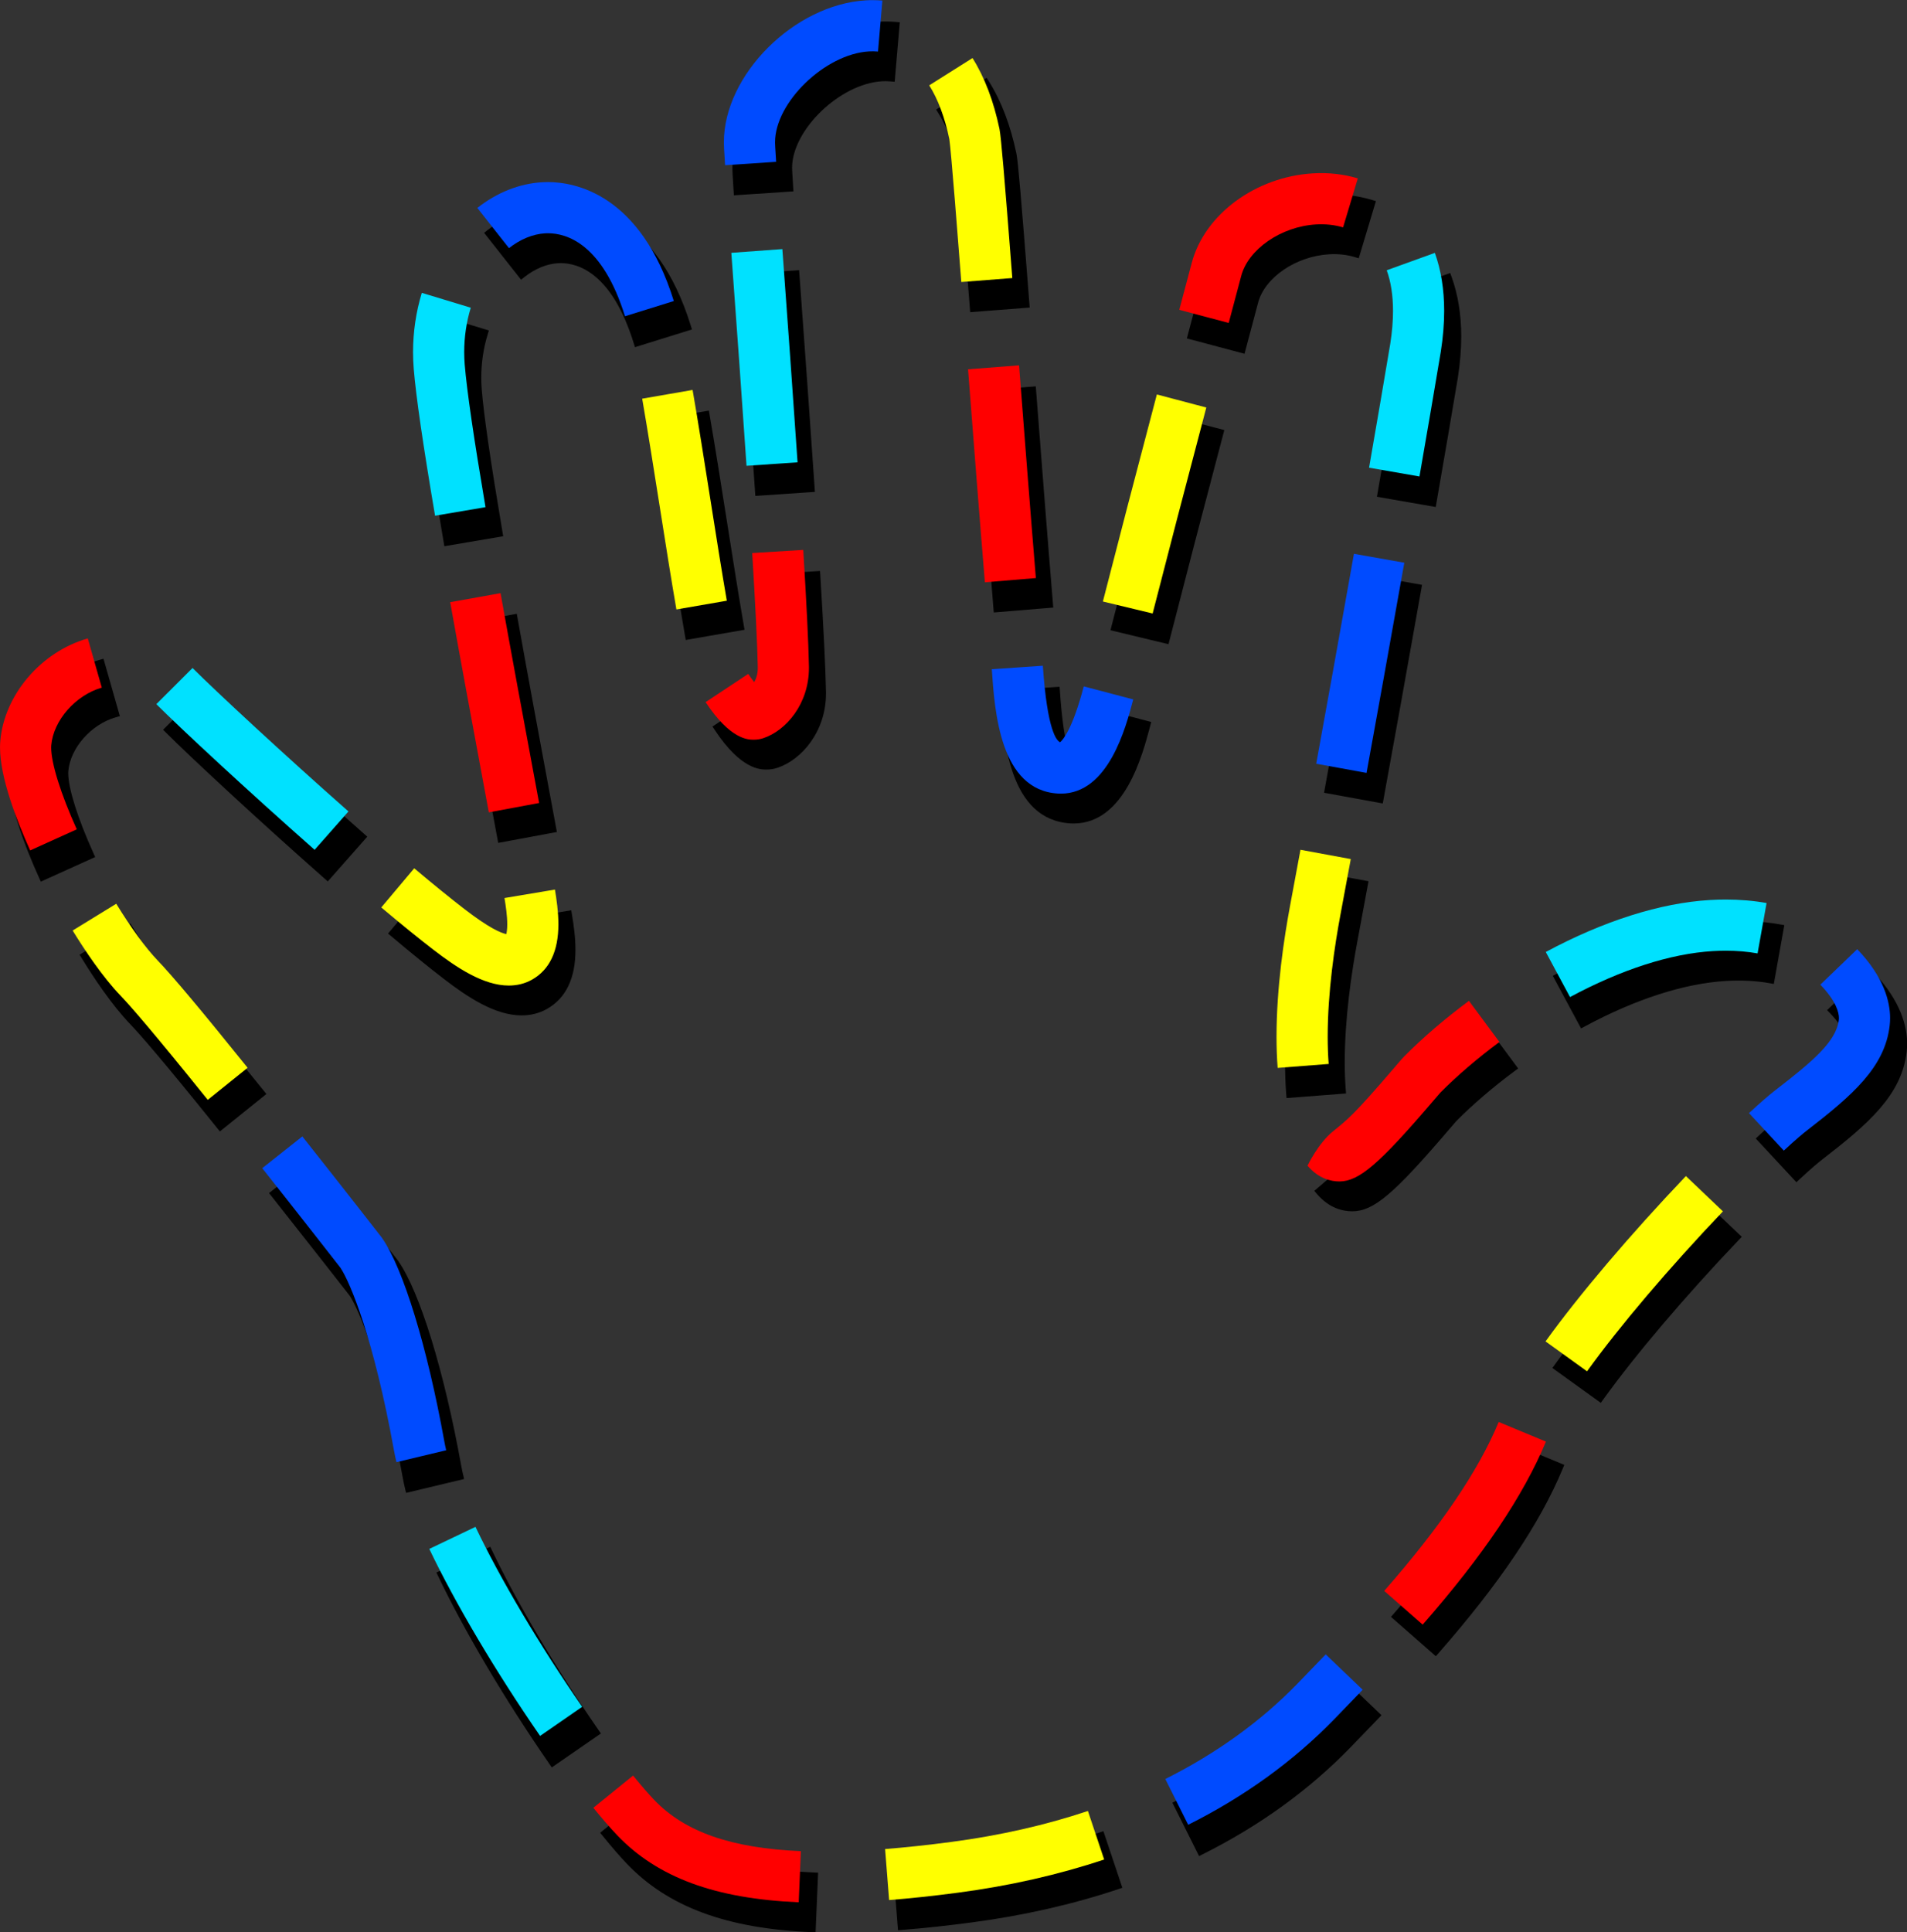 <?xml version="1.0" encoding="UTF-8"?>
<!DOCTYPE svg PUBLIC '-//W3C//DTD SVG 1.0//EN'
          'http://www.w3.org/TR/2001/REC-SVG-20010904/DTD/svg10.dtd'>
<svg height="453.1" preserveAspectRatio="xMidYMid meet" version="1.0" viewBox="31.9 18.6 447.3 453.1" width="447.3" xmlns="http://www.w3.org/2000/svg" xmlns:xlink="http://www.w3.org/1999/xlink" zoomAndPan="magnify"
><rect x="31.9" y="18.6" width="447.3" height="453.1" fill="#333333" stroke="none"/><g id="change1_1"
  ><path d="M123.689,238.148l-0.766-0.644l9.013-10.713l0.765,0.644c4.628,3.893,8.613,7.126,11.846,9.61 c4.365,3.354,6.892,4.733,8.297,5.29c0.021-0.281,0.034-0.612,0.034-1c0-1.953-0.339-4.229-0.634-5.994l-0.165-0.986l13.806-2.315 l0.166,0.986c0.385,2.295,0.827,5.313,0.827,8.309c0,6.691-2.256,11.354-6.705,13.857c-1.775,0.999-3.774,1.505-5.94,1.505 c-6.245,0-12.713-4.322-18.215-8.55C132.614,245.531,128.466,242.167,123.689,238.148z M256.586,57.385 c0.396,2.448,2.142,24.95,2.799,33.42l0.077,0.997l13.959-1.083l-0.077-0.997c-1.929-24.845-2.635-33.034-3.026-35.064 c-1.388-6.663-3.563-12.375-6.465-16.977l-0.533-0.846l-11.842,7.466l0.533,0.846C254.006,48.313,255.548,52.446,256.586,57.385z M184.545,118.255c1.36,7.854,2.786,16.888,4.165,25.625c1.297,8.226,2.639,16.731,3.862,23.798l0.171,0.986l13.795-2.39 l-0.171-0.985c-1.189-6.866-2.472-14.99-3.829-23.591l-0.047-0.299c-1.376-8.713-2.799-17.723-4.151-25.534l-0.171-0.985 l-13.795,2.39L184.545,118.255z M154.906,83.57c2.504-1.973,5.24-3.1,7.914-3.258c0.181-0.01,0.378-0.017,0.588-0.017 c4.22,0,12.057,2.438,17.131,18.759l0.297,0.955l13.369-4.157l-0.297-0.955c-8.026-25.813-24.004-28.601-30.5-28.602 c-0.511,0-0.986,0.016-1.421,0.042c-5.541,0.328-10.985,2.485-15.747,6.238l-0.785,0.619l8.666,10.996L154.906,83.57z M260.966,111.27c1.311,16.968,2.694,34.802,3.948,49.951l0.083,0.997l13.952-1.155l-0.082-0.997 c-1.268-15.305-2.643-33.03-3.942-49.874l-0.077-0.997l-13.959,1.078L260.966,111.27z M135.961,145.696l0.168,0.986l13.802-2.342 l-0.167-0.986c-2.734-16.113-4.37-27.332-4.863-33.343c-0.077-0.939-0.116-1.895-0.116-2.84c0-3.457,0.502-6.864,1.493-10.126 l0.29-0.957l-13.396-4.067l-0.291,0.957c-1.392,4.585-2.097,9.36-2.097,14.193c0,1.321,0.055,2.661,0.162,3.982 C131.481,117.665,133.122,128.964,135.961,145.696z M153.113,162.526l-13.781,2.468l0.177,0.984 c2.59,14.458,5.352,29.31,7.788,42.414l1.46,7.855l13.766-2.555l-1.461-7.859c-2.426-13.042-5.175-27.825-7.771-42.322 L153.113,162.526z M209.071,134.889l13.968-0.948l-0.067-0.998c-1.099-16.182-2.35-33.329-3.358-47.149l-0.28-3.853l-13.964,1.019 l0.292,4.006c1.002,13.731,2.249,30.821,3.342,46.926L209.071,134.889z M361.147,274.35c-9.886,11.555-13.063,14.156-14.076,14.677 l-0.067,0.038l0.733,1.317l0.218,0.439c0.003-0.001,0.206-0.092,0.571-0.146l-8.351,7.165l0.651,0.759 c2.862,3.336,6.078,4.036,8.271,4.036h0.004h0.004c5.014-0.041,9.677-3.985,22.68-19.184c0.729-0.854,1.558-1.822,1.719-1.994 c3.909-3.932,8.643-7.986,13.687-11.723l0.804-0.595l-8.333-11.25l-0.803,0.595c-5.679,4.206-10.826,8.62-15.303,13.122 C363.106,272.063,362.492,272.777,361.147,274.35z M403.631,259.278c11.897-6.395,23.342-10.081,33.095-10.66 c3.635-0.212,7.094-0.039,10.251,0.525l0.984,0.176l2.461-13.782l-0.984-0.176c-4.235-0.756-8.795-1-13.539-0.718 c-11.77,0.698-25.22,4.952-38.896,12.303l-0.881,0.474l6.629,12.332L403.631,259.278z M338.949,223.678 c-1.011,5.477-1.833,9.899-2.402,12.935c-1.474,7.84-3.23,19.595-3.23,31.072c-0.001,2.578,0.09,5.068,0.27,7.401l0.077,0.998 l13.959-1.079l-0.077-0.997c-0.152-1.974-0.229-4.1-0.229-6.319c0-10.398,1.625-21.232,2.988-28.49 c0.573-3.045,1.399-7.484,2.412-12.98l0.182-0.983l-13.768-2.54L338.949,223.678z M356.417,206.013 c2.148-11.792,5.43-29.915,8.859-49.289l0.175-0.985l-13.786-2.44l-0.174,0.985c-3.437,19.412-6.708,37.481-8.847,49.221 l-0.18,0.984l13.773,2.509L356.417,206.013z M325.679,94.543c0.719-2.696,1.182-4.435,1.316-4.95 c1.548-5.912,8.86-10.905,16.647-11.367c2.119-0.127,4.154,0.096,6,0.651l0.958,0.288l4.03-13.406l-0.957-0.288 c-3.427-1.031-7.085-1.445-10.86-1.22c-13.922,0.826-26.271,9.994-29.364,21.802c-0.104,0.401-0.404,1.528-0.866,3.262l-2.299,8.64 l13.53,3.597L325.679,94.543z M368.832,136.496c1.896-10.887,3.579-20.729,5.007-29.266c0.532-3.4,0.803-6.675,0.803-9.733 c0-5.119-0.757-9.809-2.25-13.94l-0.34-0.94l-13.166,4.758l0.34,0.94c0.939,2.6,1.416,5.689,1.416,9.183 c0,2.331-0.21,4.856-0.623,7.496c-1.423,8.511-3.099,18.302-4.979,29.103l-0.172,0.985l13.793,2.402L368.832,136.496z M319.071,119.447l-13.535-3.574l-0.255,0.967c-4.921,18.633-9.154,34.871-12.585,48.265l-0.323,1.278l13.604,3.273l0.277-1.062 c3.389-13.234,7.615-29.444,12.562-48.18L319.071,119.447z M288.137,185.295c-2.014,7.649-3.738,10.737-4.632,11.927 c-0.736-1.152-2.205-4.868-3-16.586l-0.068-0.998l-13.968,0.949l0.067,0.998c0.694,10.218,1.985,29.237,16.451,30.087 c0.247,0.015,0.492,0.022,0.737,0.022c11.939,0,16.152-16.001,17.951-22.837l0.255-0.967l-13.54-3.564L288.137,185.295z M242.951,23.82l-0.997-0.085c-1.285-0.109-2.806-0.126-4.015-0.054c-17.284,1.024-34.248,17.993-34.248,34.268l0.003,0.29 c0.002,0.508,0.037,1.485,0.28,5.165l0.066,0.998l13.971-0.925l-0.066-0.998c-0.227-3.414-0.249-4.152-0.251-4.298l-0.003-0.241 c0-8.895,11.228-19.699,21.076-20.283c0.587-0.035,1.313-0.03,1.991,0.028l0.996,0.085L242.951,23.82z M345.13,411.836 c-2.257,2.358-4.454,4.624-6.548,6.783c-8.549,8.81-18.912,16.292-30.8,22.238l-0.895,0.448l6.264,12.521l0.895-0.447 c13.301-6.654,24.937-15.069,34.583-25.01c2.116-2.181,4.335-4.469,6.616-6.852l0.691-0.722l-10.115-9.681L345.13,411.836z M289.763,448.299c-9.833,3.291-20.53,5.715-31.796,7.208c-5.527,0.732-10.755,1.294-15.537,1.669l-0.997,0.078l1.096,13.957 l0.997-0.078c5.028-0.395,10.506-0.982,16.281-1.748c12.147-1.609,23.722-4.237,34.399-7.81l0.948-0.317l-4.443-13.276 L289.763,448.299z M385.506,357.646c-4.727,11.375-13.456,24.242-26.686,39.336l-0.659,0.752l10.527,9.228l0.659-0.752 c14.25-16.258,23.765-30.386,29.087-43.191l0.384-0.923l-12.929-5.373L385.506,357.646z M471.241,246.477l-0.693-0.721 l-10.088,9.708l0.693,0.72c3.683,3.826,4.08,6.267,4.08,7.139c0,0.106-0.005,0.204-0.014,0.285 c-0.535,4.723-6.083,9.33-14.485,15.819c-1.623,1.254-3.735,3.088-6.278,5.452l-0.732,0.681l9.529,10.256l0.732-0.681 c2.787-2.589,4.425-3.947,5.308-4.629c10.889-8.409,18.685-15.149,19.839-25.335c0.067-0.606,0.102-1.228,0.102-1.847 C479.233,259.427,477.847,253.341,471.241,246.477z M429.614,299.681c-13.063,13.714-25.094,27.883-33.009,38.876l-0.584,0.812 l11.361,8.181l0.584-0.812c7.557-10.495,19.142-24.127,31.785-37.401l0.689-0.724l-10.138-9.655L429.614,299.681z M224.307,153.483 l-0.062-0.998l-13.973,0.858l0.062,0.998c0.761,12.413,1.201,21.398,1.308,26.698l0.002,0.165c0,0.448-0.041,0.875-0.121,1.278 c-0.094-0.137-0.188-0.275-0.28-0.416l-0.552-0.834l-11.674,7.727l0.552,0.833c6.128,9.258,10.66,9.258,12.149,9.258 c0.864,0,1.719-0.138,2.54-0.41c5.658-1.887,11.386-8.482,11.386-17.447l-0.004-0.427 C225.525,175.149,225.09,166.225,224.307,153.483z M72.628,249.148c-2.738-2.848-6.151-7.519-9.608-13.152l-0.523-0.853 l-11.931,7.324l0.522,0.852c2.805,4.571,7.067,10.976,11.448,15.532c2.184,2.27,7.48,8.325,20.314,24.277l0.627,0.779l10.908-8.776 l-0.627-0.779C83.197,261.226,76.088,252.746,72.628,249.148z M140.533,364.432c-0.162-0.674-0.301-1.328-0.414-1.958 c-4.044-22.391-9.704-40.838-14.788-48.163l-0.236-0.319c-0.885-1.136-8.921-11.45-18.493-23.539l-0.621-0.784l-10.977,8.692 l0.621,0.784c8.852,11.177,16.271,20.685,18.291,23.274c2.246,3.351,7.732,16.556,12.426,42.546 c0.158,0.873,0.352,1.789,0.574,2.722l0.232,0.973l13.618-3.255L140.533,364.432z M53.818,218.655 c-3.703-8.189-5.914-15.208-5.914-18.776c0-0.146,0.005-0.287,0.017-0.422c0.452-5.445,5.342-11.004,11.133-12.656l0.962-0.274 l-3.84-13.463l-0.962,0.274c-11.379,3.245-20.314,13.742-21.246,24.961c-0.041,0.502-0.063,1.029-0.063,1.579 c0,7.207,3.893,17.325,7.158,24.545l0.412,0.911l12.756-5.769L53.818,218.655z M108.034,224.621l0.75,0.662l9.263-10.497 l-0.749-0.662c-14.976-13.216-30.979-28.042-36.532-33.599l-0.706-0.707l-9.903,9.895l0.707,0.708 C76.537,196.1,92.363,210.791,108.034,224.621z M172.274,424.252c-10-14.463-19.093-29.792-24.947-42.057l-0.431-0.903 l-12.635,6.032l0.431,0.902c6.161,12.906,15.662,28.938,26.066,43.987l0.568,0.822l11.517-7.961L172.274,424.252z M189.093,445.988 c-1.384-1.446-3.038-3.354-4.916-5.672l-0.63-0.777l-10.876,8.815l0.629,0.777c2.117,2.613,4.028,4.813,5.679,6.538 c9.641,10.07,23.375,15.151,43.224,15.988l0.999,0.042l0.59-13.988l-0.999-0.042C206.783,456.994,196.075,453.282,189.093,445.988z"
  /></g
  ><g id="change2_1"
  ><path d="M287.08,443.248l3.809,11.38c-10.617,3.553-22.128,6.166-34.214,7.767 c-5.759,0.763-11.219,1.349-16.228,1.742l-0.939-11.963c4.798-0.376,10.043-0.94,15.591-1.675 C266.428,448.998,277.188,446.558,287.08,443.248z M59.167,230.519l-10.227,6.277c2.78,4.531,7.002,10.875,11.316,15.362 c2.197,2.285,7.516,8.363,20.373,24.344l9.35-7.522c-10.543-13.104-17.633-21.562-21.072-25.139 C66.12,240.942,62.661,236.211,59.167,230.519z M150.23,229.175c0.301,1.799,0.647,4.125,0.647,6.159 c0,1.154-0.113,1.876-0.219,2.298c-1.318-0.264-4.088-1.466-9.722-5.794c-3.244-2.493-7.241-5.736-11.88-9.638l-7.725,9.183 c4.772,4.016,8.909,7.37,12.294,9.971c5.369,4.125,11.659,8.343,17.605,8.343c1.992,0,3.826-0.463,5.45-1.377 c4.111-2.313,6.195-6.682,6.195-12.985c0-2.92-0.435-5.886-0.813-8.144L150.23,229.175z M194.354,110.037l-11.824,2.048 c1.352,7.805,2.783,16.872,4.167,25.641c1.365,8.655,2.656,16.829,3.86,23.783l11.824-2.048c-1.189-6.866-2.473-14.997-3.831-23.606 C197.159,127.042,195.722,117.93,194.354,110.037z M257.382,84.729l11.965-0.929c-1.901-24.491-2.627-32.958-3.008-34.938 c-1.364-6.547-3.495-12.148-6.332-16.648l-10.15,6.399c2.059,3.267,3.646,7.509,4.717,12.612 C254.975,53.706,256.66,75.426,257.382,84.729z M427.338,294.371c-13.033,13.683-25.032,27.814-32.921,38.771l9.738,7.012 c7.583-10.532,19.2-24.202,31.872-37.506L427.338,294.371z M334.529,230.797c-1.466,7.799-3.213,19.489-3.213,30.888 c-0.001,2.555,0.089,5.019,0.267,7.324l11.965-0.925c-0.154-1.997-0.232-4.148-0.231-6.396c0-10.478,1.635-21.376,3.006-28.674 c0.572-3.045,1.398-7.482,2.411-12.977l-11.801-2.177C335.922,223.337,335.1,227.761,334.529,230.797z M302.258,162.454 l-11.667-2.807l0.075-0.297c3.412-13.325,7.646-29.566,12.582-48.255l11.602,3.063c-4.927,18.66-9.154,34.873-12.563,48.188 L302.258,162.454z" fill="#FF0"
  /></g
  ><g id="change3_1"
  ><path d="M158.581,425.646c-10.375-15.007-19.847-30.989-25.986-43.849l10.83-5.17 c5.876,12.31,14.998,27.689,25.027,42.195L158.581,425.646z M400.157,252.397l-5.682-10.57 c13.549-7.282,26.856-11.496,38.482-12.186c1.261-0.075,2.518-0.112,3.737-0.112c0,0,0.007,0,0.011,0 c3.305,0,6.521,0.275,9.556,0.816l-2.109,11.813c-2.341-0.418-4.847-0.63-7.448-0.63h-0.008c-0.986,0-2.005,0.031-3.029,0.091 C423.77,242.207,412.182,245.934,400.157,252.397z M105.696,217.871c-15.66-13.82-31.464-28.49-37.126-34.157l8.488-8.481 c5.558,5.562,21.581,20.407,36.577,33.642L105.696,217.871z M364.847,130.325l-11.822-2.059c1.878-10.783,3.554-20.576,4.98-29.109 c0.419-2.678,0.637-5.276,0.637-7.661c0-3.608-0.496-6.813-1.476-9.522l11.285-4.078c1.453,4.021,2.19,8.597,2.19,13.601 c0,3.004-0.266,6.226-0.791,9.579C368.409,109.696,366.729,119.516,364.847,130.325z M207.001,127.823 c-1.098-16.167-2.349-33.31-3.354-47.084l-0.208-2.855l11.969-0.873l0.208,2.855c1.006,13.788,2.258,30.948,3.357,47.145 L207.001,127.823z M133.947,139.529c-2.835-16.705-4.472-27.976-5.004-34.458c-0.105-1.292-0.159-2.604-0.159-3.9 c0-4.736,0.691-9.414,2.054-13.903l11.482,3.486c-1.02,3.357-1.536,6.862-1.536,10.417c0,0.973,0.04,1.956,0.119,2.922 c0.496,6.047,2.137,17.295,4.874,33.429L133.947,139.529z" fill="#00E1FF"
  /></g
  ><g id="change4_1"
  ><path d="M310.599,446.484l-5.369-10.732c11.99-5.998,22.443-13.546,31.07-22.436 c2.096-2.161,4.294-4.428,6.553-6.788l8.67,8.298c-2.279,2.38-4.496,4.667-6.611,6.847 C335.343,431.533,323.798,439.881,310.599,446.484z M124.889,361.455c-0.218-0.912-0.407-1.809-0.563-2.667 c-4.733-26.212-10.246-39.443-12.579-42.925c-1.028-1.32-8.885-11.402-18.338-23.338l9.408-7.45 c10.125,12.787,18.431,23.458,18.514,23.565l0.193,0.264c4.992,7.193,10.591,25.489,14.61,47.75c0.117,0.648,0.26,1.32,0.426,2.013 L124.889,361.455z M450.305,288.403l-8.168-8.791c2.523-2.345,4.613-4.16,6.209-5.394c8.605-6.646,14.288-11.383,14.867-16.498 c0.013-0.113,0.021-0.249,0.021-0.397c0-1.233-0.566-3.892-4.359-7.833l8.646-8.321c6.375,6.624,7.713,12.441,7.713,16.154 c0,0.583-0.032,1.167-0.096,1.736c-1.109,9.796-8.764,16.397-19.456,24.655C454.783,284.41,453.119,285.788,450.305,288.403z M280.725,204.695c-0.225,0-0.45-0.007-0.677-0.021c-13.589-0.799-14.841-19.248-15.514-29.158l11.973-0.813 c1.035,15.252,3.243,17.599,4.048,17.938c0.631-0.514,2.883-2.962,5.549-13.093l11.605,3.055 C295.969,189.214,291.895,204.695,280.725,204.695z M352.434,199.834l-11.806-2.15c2.153-11.817,5.436-29.95,8.848-49.226 l11.816,2.092C357.875,169.85,354.589,188.004,352.434,199.834z M178.494,92.757c-5.265-16.933-13.592-19.461-18.086-19.462 c-0.231,0-0.448,0.007-0.646,0.019c-2.881,0.171-5.81,1.371-8.475,3.471l-7.428-9.425c4.6-3.625,9.852-5.708,15.188-6.025 c0.417-0.025,0.872-0.041,1.361-0.041c6.275,0,21.716,2.72,29.545,27.898L178.494,92.757z M201.973,57.338 c-0.241-3.652-0.276-4.611-0.278-5.103l-0.003-0.296c0-15.789,16.498-32.264,33.308-33.26c1.14-0.069,2.549-0.061,3.87,0.052 l-1.025,11.956c-0.729-0.063-1.507-0.067-2.136-0.029c-10.287,0.609-22.017,11.946-22.017,21.281l0.003,0.253 c0.002,0.185,0.029,0.985,0.253,4.353L201.973,57.338z" fill="#004BFF"
  /></g
  ><g id="change5_1"
  ><path d="M365.596,399.552l-9.023-7.91c13.303-15.177,22.088-28.134,26.857-39.612l11.081,4.605 C389.231,369.338,379.773,383.376,365.596,399.552z M346.099,295.634c-2.01,0-4.897-0.64-7.513-3.688c0,0,2.448-5.185,5.934-8.026 s4.873-3.799,14.388-14.921c1.329-1.554,1.935-2.259,2.361-2.692c4.444-4.47,9.548-8.845,15.186-13.021l7.143,9.643 c-5.082,3.765-9.854,7.852-13.801,11.821c-0.184,0.195-1.027,1.18-1.771,2.05C355.408,291.549,350.694,295.597,346.099,295.634z M146.558,209.082l-1.277-6.873c-2.438-13.115-5.202-27.979-7.787-42.407l11.813-2.115c2.577,14.389,5.337,29.232,7.772,42.329 l1.278,6.876L146.558,209.082z M208.718,192.05c-1.356,0-5.484,0-11.315-8.81l10.006-6.623c0.508,0.767,0.978,1.408,1.394,1.935 c0.463-0.794,0.842-1.89,0.842-3.349l-0.002-0.176c-0.107-5.34-0.549-14.34-1.31-26.748l11.977-0.735 c0.783,12.748,1.218,21.659,1.331,27.243l0.004,0.416c0,8.482-5.384,14.715-10.702,16.489 C210.221,191.931,209.476,192.05,208.718,192.05z M262.911,155.139c-1.267-15.296-2.645-33.061-3.948-49.946l11.965-0.924 c1.302,16.868,2.679,34.614,3.942,49.879L262.911,155.139z M320.105,94.33l-11.598-3.083l1.609-6.046 c0.708-2.662,1.165-4.377,1.3-4.894c2.986-11.403,14.953-20.256,28.456-21.057c3.665-0.217,7.203,0.184,10.513,1.179l-3.455,11.491 c-1.964-0.59-4.107-0.823-6.347-0.692c-8.193,0.486-15.905,5.806-17.557,12.112c-0.135,0.516-0.597,2.252-1.314,4.946L320.105,94.33 z M219.244,464.657c-19.574-0.826-33.093-5.809-42.543-15.681c-1.627-1.7-3.52-3.878-5.624-6.476l9.322-7.556 c1.898,2.342,3.571,4.271,4.971,5.734c7.172,7.492,18.097,11.302,34.38,11.989L219.244,464.657z M38.974,218.012 c-3.226-7.131-7.069-17.107-7.069-24.133c0-0.522,0.021-1.021,0.061-1.497c0.898-10.819,9.529-20.947,20.523-24.082l3.291,11.54 c-6.164,1.758-11.371,7.703-11.855,13.534c-0.014,0.16-0.02,0.329-0.02,0.505c0,3.703,2.244,10.876,6.003,19.188L38.974,218.012z" fill="#F00"
  /></g
></svg
>
